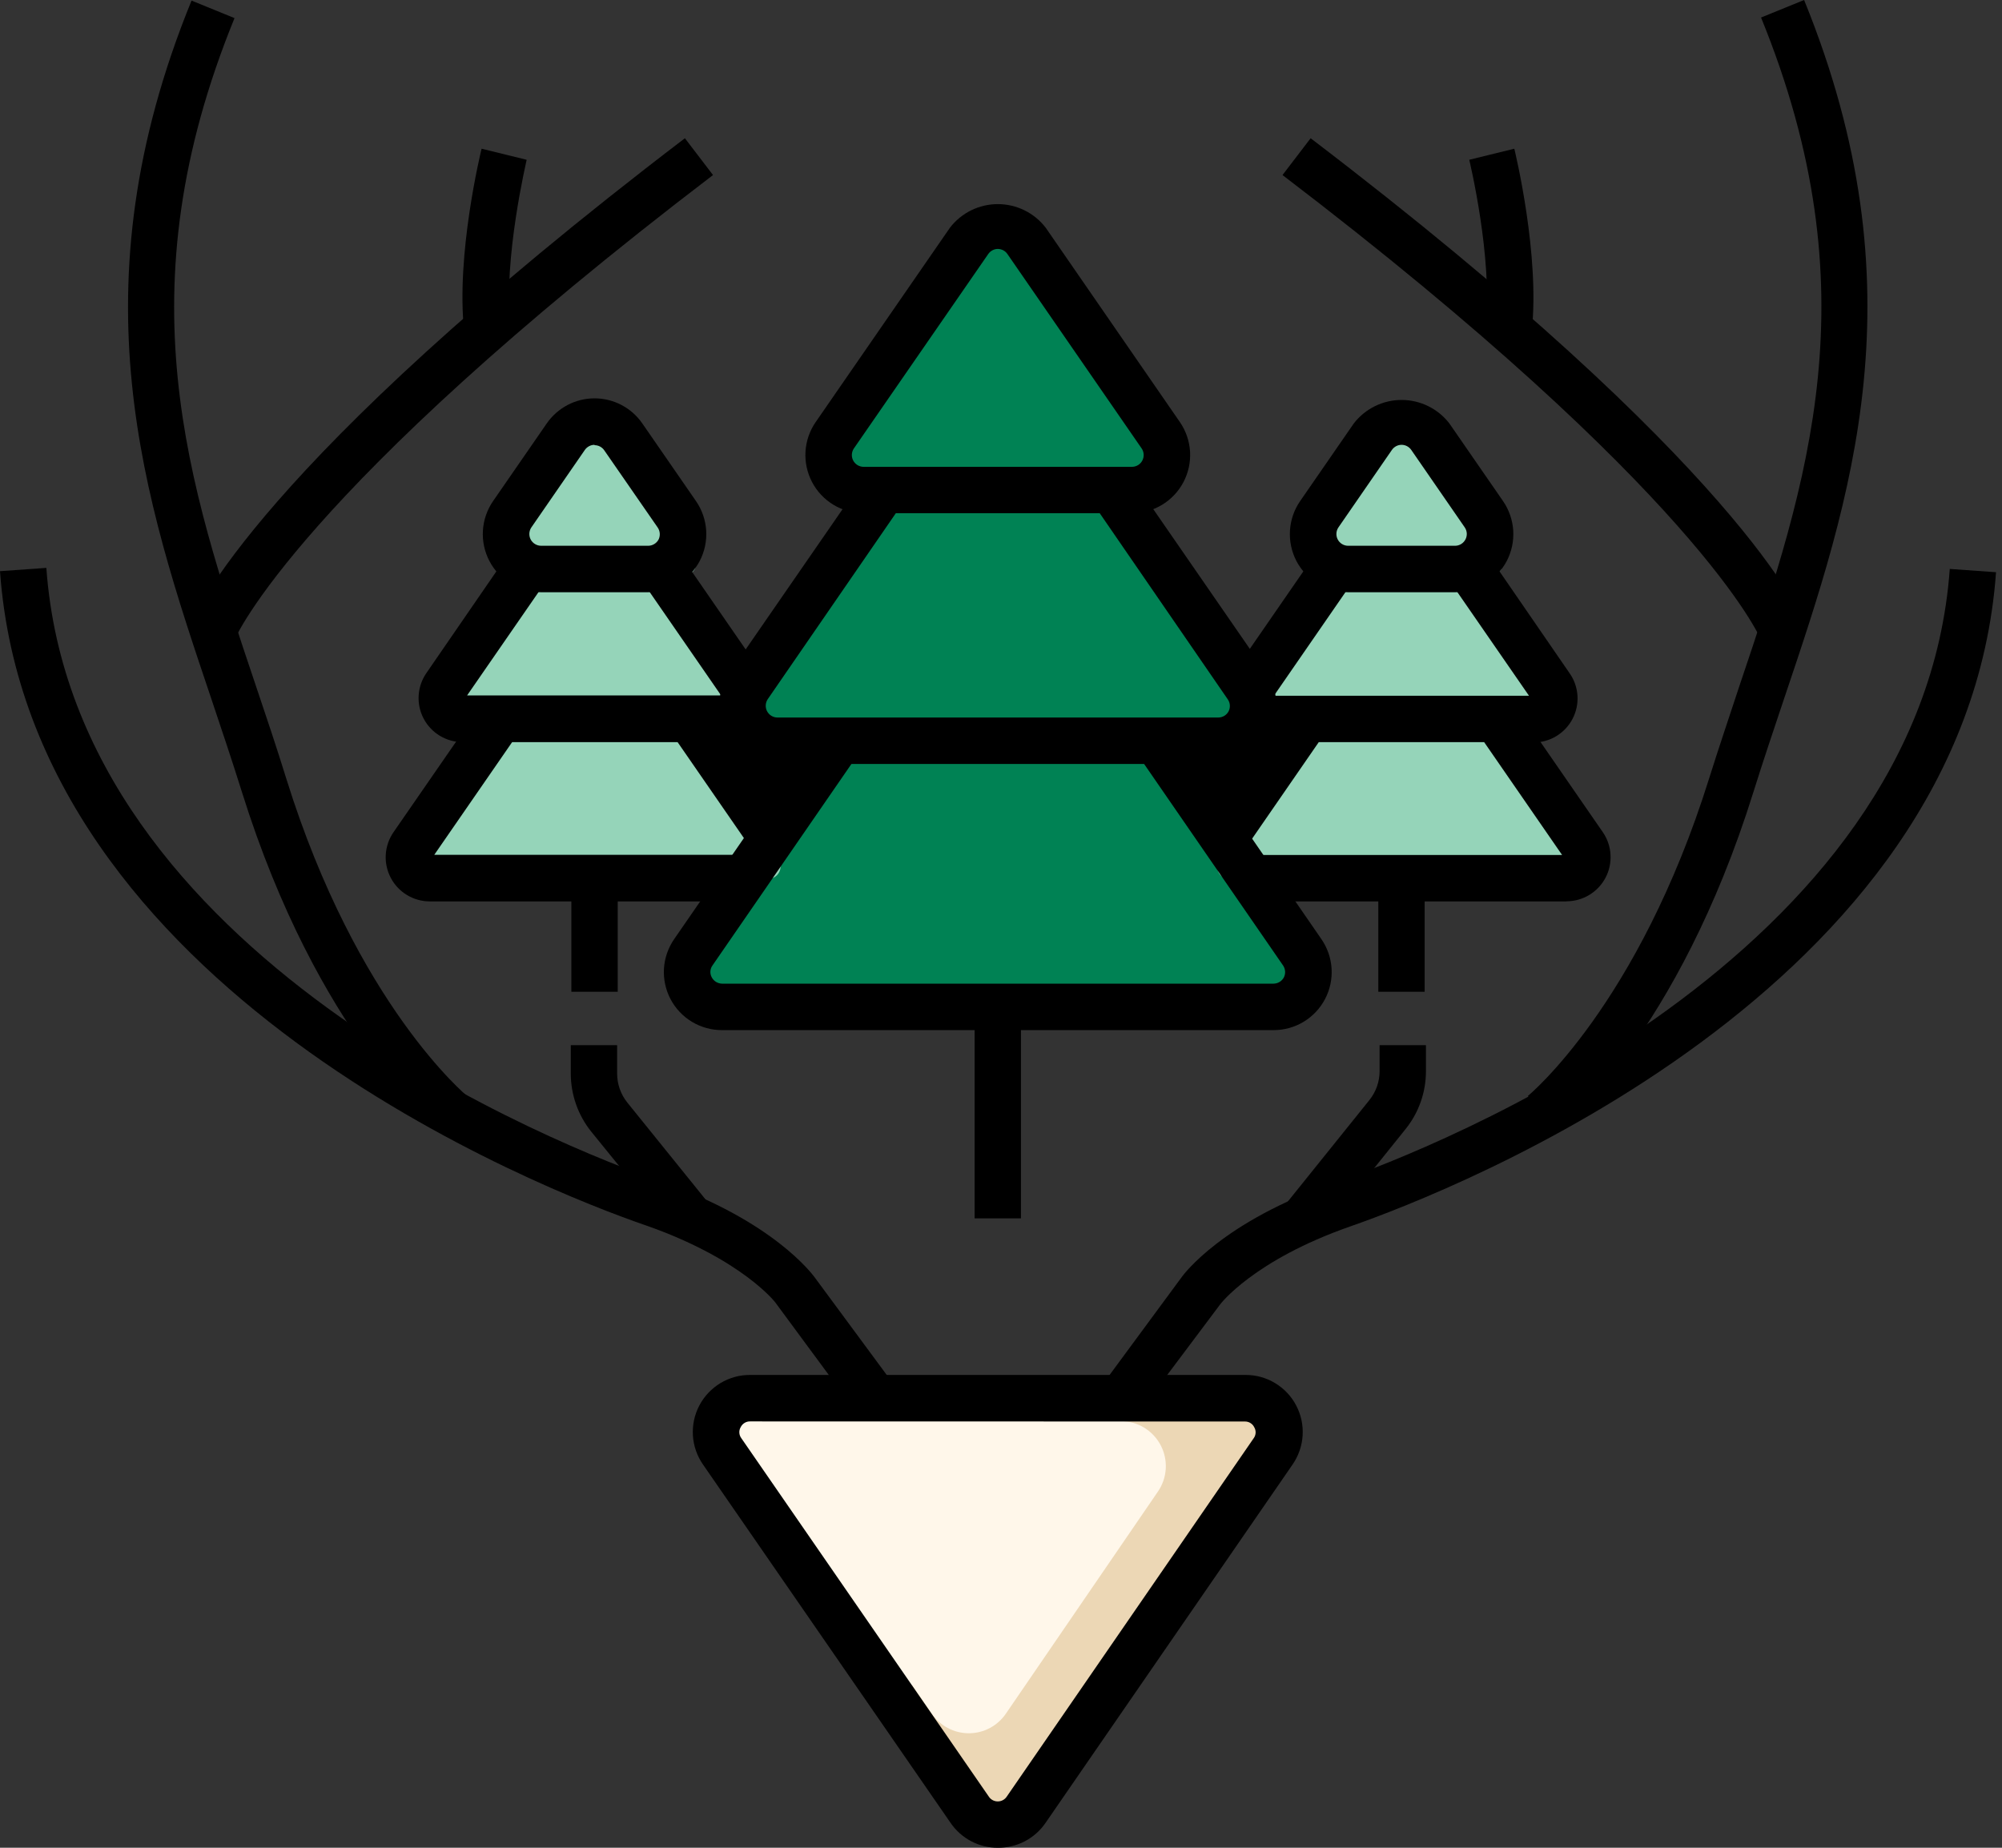 <svg width="65" height="60" viewBox="0 0 65 60" fill="none" xmlns="http://www.w3.org/2000/svg">
<rect x="0" y="0" width="65" height="60" fill="#333333" stroke="none"/>
<path d="M38.675 23.964H40.158C40.282 23.963 40.403 23.928 40.509 23.864C40.615 23.799 40.701 23.707 40.759 23.598C40.817 23.488 40.844 23.365 40.838 23.241C40.832 23.117 40.792 22.997 40.723 22.894L36.762 17.004C36.692 16.901 36.652 16.781 36.646 16.657C36.639 16.532 36.667 16.409 36.726 16.299C36.784 16.19 36.871 16.098 36.978 16.035C37.085 15.971 37.207 15.938 37.331 15.938C37.456 15.938 37.579 15.904 37.687 15.839C37.794 15.774 37.882 15.681 37.94 15.57C37.998 15.459 38.024 15.334 38.015 15.209C38.007 15.084 37.965 14.963 37.892 14.861L32.445 7.079L32.418 7.044L32.395 7.079L26.948 14.864C26.875 14.967 26.833 15.087 26.825 15.213C26.816 15.338 26.843 15.463 26.9 15.574C26.958 15.685 27.046 15.778 27.153 15.843C27.261 15.908 27.384 15.942 27.509 15.942V15.942C27.633 15.941 27.755 15.975 27.862 16.038C27.969 16.102 28.056 16.194 28.114 16.303C28.173 16.413 28.201 16.536 28.194 16.66C28.188 16.785 28.148 16.904 28.078 17.008L24.117 22.898C24.048 23.001 24.008 23.121 24.002 23.245C23.995 23.369 24.023 23.492 24.081 23.602C24.139 23.711 24.225 23.803 24.331 23.868C24.437 23.932 24.558 23.967 24.682 23.968H26.149C26.273 23.967 26.395 23.999 26.502 24.063C26.609 24.126 26.697 24.217 26.755 24.327C26.814 24.436 26.841 24.559 26.835 24.683C26.828 24.807 26.788 24.927 26.718 25.03L22.329 31.631C22.26 31.734 22.22 31.854 22.213 31.978C22.207 32.102 22.234 32.226 22.293 32.335C22.351 32.445 22.439 32.536 22.545 32.6C22.652 32.664 22.774 32.697 22.898 32.697H41.965C42.089 32.697 42.211 32.664 42.318 32.6C42.424 32.536 42.511 32.445 42.57 32.335C42.629 32.226 42.656 32.102 42.65 31.978C42.643 31.854 42.603 31.734 42.534 31.631L38.106 25.03C38.035 24.927 37.994 24.807 37.987 24.682C37.98 24.558 38.008 24.434 38.066 24.324C38.125 24.214 38.213 24.122 38.321 24.058C38.428 23.995 38.551 23.962 38.675 23.964V23.964Z" fill="#008254"/>
<path d="M22.978 23.406H23.857C23.93 23.407 24.002 23.388 24.066 23.351C24.128 23.313 24.18 23.259 24.215 23.195C24.25 23.13 24.266 23.058 24.262 22.984C24.258 22.911 24.234 22.84 24.193 22.78L21.863 19.319C21.822 19.258 21.798 19.187 21.794 19.114C21.79 19.041 21.807 18.968 21.841 18.904C21.876 18.839 21.927 18.785 21.991 18.748C22.054 18.711 22.126 18.691 22.199 18.692V18.692C22.273 18.693 22.346 18.673 22.409 18.634C22.472 18.596 22.523 18.541 22.557 18.476C22.591 18.41 22.607 18.336 22.601 18.263C22.596 18.189 22.57 18.118 22.528 18.058L19.326 13.474L16.125 18.058C16.082 18.118 16.057 18.189 16.051 18.263C16.046 18.336 16.061 18.41 16.095 18.476C16.129 18.541 16.181 18.596 16.244 18.634C16.307 18.673 16.38 18.693 16.453 18.692V18.692C16.526 18.692 16.598 18.712 16.661 18.75C16.723 18.787 16.774 18.841 16.808 18.905C16.843 18.97 16.858 19.042 16.855 19.115C16.851 19.188 16.827 19.258 16.786 19.319L14.459 22.78C14.418 22.84 14.395 22.91 14.391 22.983C14.387 23.056 14.403 23.129 14.437 23.193C14.471 23.258 14.522 23.311 14.585 23.349C14.647 23.387 14.719 23.406 14.792 23.406H15.663C15.736 23.407 15.807 23.427 15.869 23.465C15.931 23.502 15.982 23.556 16.017 23.62C16.051 23.684 16.068 23.756 16.064 23.829C16.061 23.901 16.039 23.972 15.999 24.033L13.401 27.91C13.36 27.971 13.336 28.041 13.332 28.114C13.329 28.187 13.344 28.259 13.379 28.324C13.413 28.388 13.464 28.442 13.527 28.48C13.589 28.517 13.661 28.537 13.733 28.537H24.942C25.015 28.537 25.087 28.517 25.149 28.48C25.212 28.442 25.263 28.388 25.297 28.324C25.331 28.259 25.347 28.187 25.343 28.114C25.339 28.041 25.315 27.971 25.274 27.91L22.68 24.033C22.641 23.975 22.617 23.907 22.611 23.837C22.606 23.767 22.619 23.697 22.649 23.634C22.679 23.57 22.726 23.516 22.783 23.476C22.841 23.436 22.908 23.412 22.978 23.406V23.406Z" fill="#95D4B9"/>
<path d="M49.181 23.406H50.052C50.125 23.406 50.197 23.387 50.259 23.349C50.322 23.311 50.373 23.258 50.407 23.193C50.441 23.129 50.457 23.056 50.453 22.983C50.449 22.91 50.425 22.84 50.384 22.78L48.058 19.319C48.017 19.258 47.993 19.188 47.989 19.115C47.985 19.042 48.001 18.97 48.035 18.905C48.07 18.841 48.121 18.787 48.183 18.75C48.246 18.712 48.317 18.692 48.39 18.692V18.692C48.464 18.692 48.536 18.672 48.599 18.633C48.662 18.595 48.713 18.541 48.748 18.475C48.782 18.41 48.797 18.337 48.793 18.263C48.789 18.19 48.764 18.119 48.723 18.058L45.521 13.474L42.32 18.058C42.278 18.119 42.254 18.19 42.25 18.263C42.245 18.337 42.261 18.41 42.295 18.475C42.329 18.541 42.381 18.595 42.444 18.633C42.507 18.672 42.579 18.692 42.652 18.692V18.692C42.725 18.692 42.797 18.712 42.859 18.75C42.922 18.787 42.973 18.841 43.007 18.905C43.041 18.97 43.057 19.042 43.053 19.115C43.05 19.188 43.026 19.258 42.985 19.319L40.654 22.78C40.615 22.841 40.592 22.911 40.589 22.984C40.586 23.057 40.602 23.129 40.636 23.193C40.671 23.257 40.722 23.311 40.784 23.348C40.847 23.386 40.918 23.406 40.991 23.406H41.862C41.934 23.406 42.006 23.426 42.069 23.464C42.131 23.501 42.182 23.555 42.217 23.619C42.251 23.684 42.267 23.756 42.263 23.829C42.259 23.902 42.235 23.973 42.194 24.033L39.6 27.91C39.557 27.969 39.531 28.037 39.524 28.109C39.517 28.181 39.53 28.254 39.561 28.319C39.592 28.385 39.64 28.441 39.7 28.481C39.76 28.521 39.83 28.544 39.902 28.548H51.11C51.183 28.548 51.255 28.529 51.317 28.491C51.38 28.453 51.431 28.4 51.465 28.335C51.499 28.271 51.515 28.198 51.511 28.125C51.507 28.052 51.484 27.982 51.443 27.922L48.849 24.044C48.804 23.984 48.778 23.912 48.772 23.838C48.767 23.763 48.782 23.688 48.817 23.622C48.851 23.556 48.904 23.5 48.968 23.462C49.032 23.424 49.106 23.405 49.181 23.406V23.406Z" fill="#95D4B9"/>
<path d="M33.602 58.239L40.861 47.649C41.013 47.43 41.103 47.172 41.119 46.906C41.135 46.639 41.078 46.373 40.954 46.136C40.829 45.9 40.642 45.702 40.413 45.565C40.183 45.427 39.921 45.355 39.654 45.357H25.148C24.881 45.356 24.619 45.428 24.39 45.566C24.162 45.704 23.975 45.902 23.851 46.138C23.727 46.374 23.67 46.64 23.687 46.907C23.703 47.173 23.793 47.43 23.945 47.649L31.203 58.239C31.338 58.432 31.517 58.591 31.726 58.7C31.935 58.81 32.167 58.867 32.403 58.867C32.639 58.867 32.871 58.81 33.08 58.7C33.289 58.591 33.468 58.432 33.602 58.239Z" fill="#FFF7EA"/>
<path d="M39.642 45.357H35.822C35.784 45.625 35.742 45.884 35.688 46.148H36.387C36.654 46.147 36.916 46.219 37.145 46.357C37.374 46.495 37.56 46.693 37.684 46.929C37.808 47.165 37.865 47.431 37.849 47.698C37.832 47.964 37.743 48.221 37.591 48.44L32.659 55.645C32.525 55.841 32.346 56.002 32.136 56.113C31.926 56.224 31.693 56.282 31.455 56.282C31.218 56.282 30.984 56.224 30.775 56.113C30.565 56.002 30.386 55.841 30.252 55.645L29.614 54.717C29.419 54.843 29.232 54.965 29.018 55.099L31.18 58.258C31.314 58.454 31.494 58.615 31.704 58.726C31.914 58.837 32.148 58.895 32.386 58.895C32.623 58.895 32.857 58.837 33.067 58.726C33.277 58.615 33.457 58.454 33.591 58.258L40.849 47.668C41.007 47.449 41.101 47.19 41.12 46.92C41.139 46.65 41.083 46.38 40.958 46.141C40.833 45.901 40.644 45.701 40.411 45.562C40.179 45.424 39.913 45.353 39.642 45.357V45.357Z" fill="#ECD7B5"/>
<path d="M36.995 45.85L35.784 44.975L38.374 41.46C38.42 41.399 39.684 39.661 43.34 38.404C46.515 37.296 62.395 31.123 63.304 18.474L64.806 18.581C63.831 32.17 47.168 38.664 43.837 39.825C40.7 40.922 39.615 42.35 39.608 42.366L36.995 45.85Z" fill="black"/>
<path d="M42.927 40.036L41.751 39.092L44.463 35.719C44.674 35.455 44.79 35.128 44.792 34.791V33.939H46.297V34.791C46.296 35.471 46.063 36.132 45.636 36.662L42.927 40.036Z" fill="black"/>
<path d="M50.545 36.766L49.609 35.585L50.079 36.177L49.605 35.589C49.643 35.558 53.192 32.632 55.492 25.274C55.813 24.25 56.157 23.242 56.493 22.218C58.705 15.648 60.794 9.44 57.177 0.569L58.575 0C62.395 9.39 60.126 16.156 57.922 22.696C57.586 23.697 57.249 24.698 56.932 25.71C54.48 33.568 50.705 36.639 50.545 36.766Z" fill="black"/>
<path d="M57.169 20.763C57.15 20.717 55.137 15.98 41.64 5.684L42.553 4.489C56.543 15.155 58.498 20.018 58.575 20.22L57.169 20.763Z" fill="black"/>
<path d="M49.731 10.758L48.234 10.593C48.474 8.385 47.71 5.222 47.703 5.188L49.166 4.829C49.2 4.97 50.002 8.301 49.731 10.758Z" fill="black"/>
<path d="M27.796 45.85L25.206 42.339C25.206 42.316 24.105 40.887 20.969 39.791C17.638 38.645 0.974 32.151 0 18.547L1.505 18.44C2.411 31.089 18.291 37.262 21.466 38.37C25.106 39.642 26.371 41.38 26.432 41.453L29.018 44.956L27.796 45.85Z" fill="black"/>
<path d="M21.867 40.036L19.193 36.743C18.767 36.21 18.534 35.549 18.532 34.867V33.939H20.037V34.867C20.038 35.206 20.154 35.535 20.365 35.799L23.02 39.088L21.867 40.036Z" fill="black"/>
<path d="M14.245 36.765C14.085 36.639 10.315 33.568 7.858 25.729C7.541 24.716 7.205 23.716 6.869 22.715C4.664 16.175 2.388 9.409 6.219 0.019L7.614 0.588C3.996 9.459 6.086 15.666 8.297 22.237C8.637 23.246 8.977 24.254 9.298 25.293C11.591 32.647 15.151 35.574 15.185 35.608L14.245 36.765Z" fill="black"/>
<path d="M7.621 20.763L6.215 20.22C6.292 20.018 8.252 15.155 22.237 4.489L23.15 5.684C9.654 15.98 7.64 20.717 7.621 20.763Z" fill="black"/>
<path d="M15.071 10.758C14.799 8.282 15.602 4.97 15.636 4.829L17.099 5.188C17.099 5.222 16.335 8.385 16.568 10.593L15.071 10.758Z" fill="black"/>
<path d="M32.395 60C32.094 60.001 31.798 59.928 31.532 59.788C31.265 59.648 31.037 59.446 30.867 59.198L22.826 47.558C22.632 47.279 22.518 46.953 22.497 46.615C22.476 46.276 22.548 45.938 22.706 45.638C22.864 45.338 23.101 45.087 23.391 44.912C23.682 44.737 24.015 44.645 24.354 44.647H40.437C40.776 44.645 41.109 44.737 41.399 44.912C41.69 45.087 41.927 45.338 42.084 45.638C42.242 45.938 42.314 46.276 42.293 46.615C42.272 46.953 42.158 47.279 41.965 47.558L33.942 59.198C33.77 59.448 33.538 59.652 33.269 59.792C32.999 59.931 32.699 60.003 32.395 60V60ZM24.354 46.156C24.29 46.154 24.228 46.171 24.174 46.204C24.119 46.238 24.076 46.286 24.048 46.343C24.016 46.397 24.001 46.46 24.005 46.523C24.008 46.586 24.03 46.647 24.067 46.698L32.109 58.346C32.14 58.392 32.183 58.43 32.233 58.456C32.283 58.482 32.339 58.496 32.395 58.495C32.452 58.496 32.507 58.482 32.557 58.456C32.607 58.43 32.65 58.392 32.682 58.346L40.704 46.702C40.742 46.651 40.763 46.59 40.767 46.527C40.77 46.464 40.755 46.401 40.723 46.347C40.696 46.289 40.652 46.241 40.598 46.208C40.544 46.174 40.481 46.158 40.418 46.159L24.354 46.156Z" fill="black"/>
<path d="M36.754 16.664H28.036C27.692 16.664 27.355 16.57 27.061 16.392C26.766 16.214 26.526 15.959 26.366 15.655C26.206 15.35 26.132 15.008 26.152 14.665C26.173 14.321 26.287 13.99 26.482 13.707L30.844 7.392C31.027 7.154 31.262 6.962 31.532 6.829C31.801 6.697 32.097 6.628 32.397 6.628C32.697 6.628 32.993 6.697 33.262 6.829C33.532 6.962 33.767 7.154 33.95 7.392V7.392L38.309 13.707C38.504 13.99 38.617 14.321 38.638 14.665C38.658 15.008 38.584 15.35 38.424 15.655C38.264 15.959 38.024 16.214 37.73 16.392C37.435 16.57 37.098 16.664 36.754 16.664V16.664ZM32.395 8.083C32.334 8.084 32.274 8.099 32.221 8.128C32.167 8.157 32.12 8.198 32.086 8.248L27.723 14.562C27.684 14.62 27.662 14.686 27.658 14.755C27.654 14.824 27.669 14.893 27.701 14.954C27.733 15.015 27.782 15.067 27.841 15.103C27.9 15.139 27.967 15.158 28.036 15.159H36.754C36.823 15.158 36.891 15.139 36.95 15.103C37.009 15.067 37.057 15.015 37.089 14.954C37.121 14.893 37.136 14.824 37.132 14.755C37.128 14.686 37.106 14.62 37.067 14.562L32.708 8.248C32.673 8.197 32.627 8.156 32.572 8.127C32.517 8.099 32.457 8.084 32.395 8.083V8.083Z" fill="black"/>
<path d="M39.554 24.808H25.236C24.892 24.808 24.554 24.714 24.26 24.536C23.965 24.357 23.725 24.102 23.566 23.797C23.406 23.492 23.333 23.149 23.354 22.806C23.375 22.462 23.489 22.131 23.685 21.848L28.082 15.483L29.32 16.324L24.927 22.703C24.888 22.76 24.866 22.827 24.862 22.895C24.858 22.964 24.872 23.032 24.904 23.093C24.936 23.154 24.983 23.206 25.042 23.242C25.1 23.278 25.167 23.298 25.236 23.299H39.554C39.623 23.299 39.691 23.28 39.75 23.245C39.809 23.209 39.858 23.158 39.89 23.097C39.92 23.037 39.934 22.97 39.93 22.903C39.926 22.836 39.905 22.771 39.867 22.715L35.471 16.324L36.708 15.468L41.105 21.832C41.301 22.116 41.416 22.447 41.437 22.79C41.458 23.134 41.385 23.477 41.225 23.782C41.065 24.087 40.825 24.342 40.531 24.52C40.236 24.698 39.898 24.793 39.554 24.793V24.808Z" fill="black"/>
<path d="M41.35 33.45H23.441C23.097 33.45 22.759 33.357 22.464 33.179C22.169 33.001 21.929 32.746 21.769 32.441C21.61 32.136 21.536 31.794 21.557 31.45C21.579 31.107 21.694 30.776 21.89 30.493L26.634 23.616L27.872 24.476L23.131 31.352C23.092 31.407 23.069 31.472 23.065 31.54C23.061 31.608 23.076 31.675 23.108 31.734C23.14 31.796 23.188 31.847 23.246 31.883C23.305 31.919 23.372 31.939 23.441 31.941H41.35C41.419 31.94 41.487 31.921 41.547 31.884C41.606 31.848 41.654 31.796 41.686 31.734C41.715 31.674 41.729 31.607 41.724 31.54C41.719 31.473 41.697 31.408 41.659 31.352L36.918 24.476L38.16 23.616L42.901 30.493C43.097 30.776 43.212 31.107 43.233 31.45C43.254 31.794 43.181 32.136 43.021 32.441C42.861 32.746 42.621 33.001 42.326 33.179C42.032 33.357 41.694 33.45 41.35 33.45Z" fill="black"/>
<path d="M33.148 32.697H31.643V39.562H33.148V32.697Z" fill="black"/>
<path d="M23.002 22.902L21.764 23.757L24.444 27.636L25.682 26.78L23.002 22.902Z" fill="black"/>
<path d="M21.045 19.231H17.565C17.221 19.231 16.883 19.137 16.588 18.96C16.293 18.782 16.052 18.526 15.892 18.221C15.732 17.916 15.658 17.573 15.679 17.229C15.7 16.885 15.814 16.554 16.01 16.27L17.752 13.749C17.926 13.498 18.158 13.293 18.428 13.151C18.698 13.009 18.998 12.935 19.303 12.935V12.935C19.608 12.935 19.909 13.009 20.179 13.151C20.449 13.293 20.681 13.498 20.854 13.749L22.596 16.27C22.792 16.553 22.907 16.885 22.928 17.228C22.949 17.572 22.876 17.915 22.716 18.22C22.556 18.524 22.316 18.78 22.022 18.958C21.727 19.136 21.39 19.231 21.045 19.231V19.231ZM19.303 14.444C19.242 14.444 19.181 14.459 19.127 14.488C19.072 14.517 19.025 14.558 18.99 14.608L17.252 17.126C17.213 17.183 17.191 17.25 17.187 17.319C17.183 17.388 17.198 17.456 17.23 17.518C17.262 17.579 17.311 17.63 17.37 17.666C17.428 17.702 17.496 17.721 17.565 17.722H21.045C21.114 17.722 21.182 17.703 21.241 17.667C21.301 17.631 21.349 17.581 21.382 17.52C21.412 17.459 21.425 17.392 21.421 17.325C21.417 17.258 21.396 17.194 21.359 17.137L19.617 14.62C19.582 14.569 19.535 14.528 19.48 14.499C19.426 14.471 19.365 14.456 19.303 14.456V14.444Z" fill="black"/>
<path d="M24.189 24.098H15.021C14.76 24.098 14.504 24.027 14.28 23.892C14.057 23.757 13.875 23.564 13.754 23.333C13.632 23.102 13.577 22.842 13.593 22.581C13.609 22.321 13.696 22.07 13.844 21.855L16.473 18.035L17.714 18.895L15.166 22.581H24.189V24.098Z" fill="black"/>
<path d="M22.128 18.074L20.889 18.929L23.605 22.861L24.843 22.006L22.128 18.074Z" fill="black"/>
<path d="M24.17 29.27H13.947C13.686 29.269 13.431 29.196 13.208 29.06C12.985 28.924 12.804 28.73 12.684 28.498C12.563 28.266 12.508 28.006 12.525 27.746C12.542 27.485 12.63 27.234 12.778 27.02L15.617 22.913L16.855 23.769L14.1 27.757H24.178L24.17 29.27Z" fill="black"/>
<path d="M20.056 28.518H18.551V32.204H20.056V28.518Z" fill="black"/>
<path d="M41.807 22.907L39.128 26.785L40.37 27.643L43.048 23.764L41.807 22.907Z" fill="black"/>
<path d="M47.248 19.231H43.764C43.42 19.231 43.082 19.136 42.788 18.958C42.493 18.78 42.253 18.524 42.093 18.22C41.934 17.915 41.861 17.572 41.882 17.228C41.903 16.885 42.017 16.553 42.213 16.27L43.955 13.749C44.138 13.512 44.373 13.32 44.642 13.188C44.911 13.056 45.206 12.987 45.506 12.987C45.806 12.987 46.101 13.056 46.37 13.188C46.639 13.32 46.874 13.512 47.057 13.749L48.799 16.27C48.995 16.553 49.109 16.885 49.131 17.228C49.152 17.572 49.078 17.915 48.919 18.22C48.759 18.524 48.519 18.78 48.224 18.958C47.93 19.136 47.592 19.231 47.248 19.231V19.231ZM45.506 14.444C45.444 14.444 45.384 14.459 45.329 14.488C45.275 14.517 45.228 14.558 45.193 14.608L43.455 17.126C43.416 17.183 43.394 17.249 43.39 17.318C43.386 17.387 43.4 17.455 43.432 17.516C43.464 17.577 43.511 17.628 43.57 17.665C43.628 17.701 43.695 17.721 43.764 17.722H47.248C47.317 17.721 47.384 17.701 47.442 17.665C47.501 17.628 47.548 17.577 47.58 17.516C47.612 17.455 47.626 17.387 47.623 17.318C47.618 17.249 47.596 17.183 47.557 17.126L45.819 14.608C45.784 14.558 45.737 14.517 45.683 14.488C45.628 14.459 45.568 14.444 45.506 14.444V14.444Z" fill="black"/>
<path d="M49.788 24.098H40.62V22.593H49.643L47.095 18.906L48.337 18.047L50.965 21.867C51.114 22.081 51.201 22.332 51.217 22.593C51.233 22.853 51.177 23.113 51.056 23.344C50.935 23.575 50.752 23.769 50.529 23.904C50.306 24.039 50.05 24.11 49.788 24.109V24.098Z" fill="black"/>
<path d="M42.672 18.038L39.959 21.967L41.2 22.825L43.914 18.895L42.672 18.038Z" fill="black"/>
<path d="M50.862 29.27H40.639V27.762H50.717L47.962 23.773L49.204 22.918L52.038 27.02C52.187 27.235 52.274 27.486 52.289 27.747C52.305 28.008 52.25 28.268 52.129 28.499C52.007 28.73 51.825 28.924 51.602 29.059C51.379 29.194 51.123 29.266 50.862 29.267V29.27Z" fill="black"/>
<path d="M46.255 28.518H44.75V32.204H46.255V28.518Z" fill="black"/>
<path d="M23.349 23.968L25.267 26.554L26.963 24.411L23.349 23.968Z" fill="black"/>
<path d="M39.543 26.665L41.441 23.968L38.19 24.327L39.543 26.665Z" fill="black"/>
</svg>
